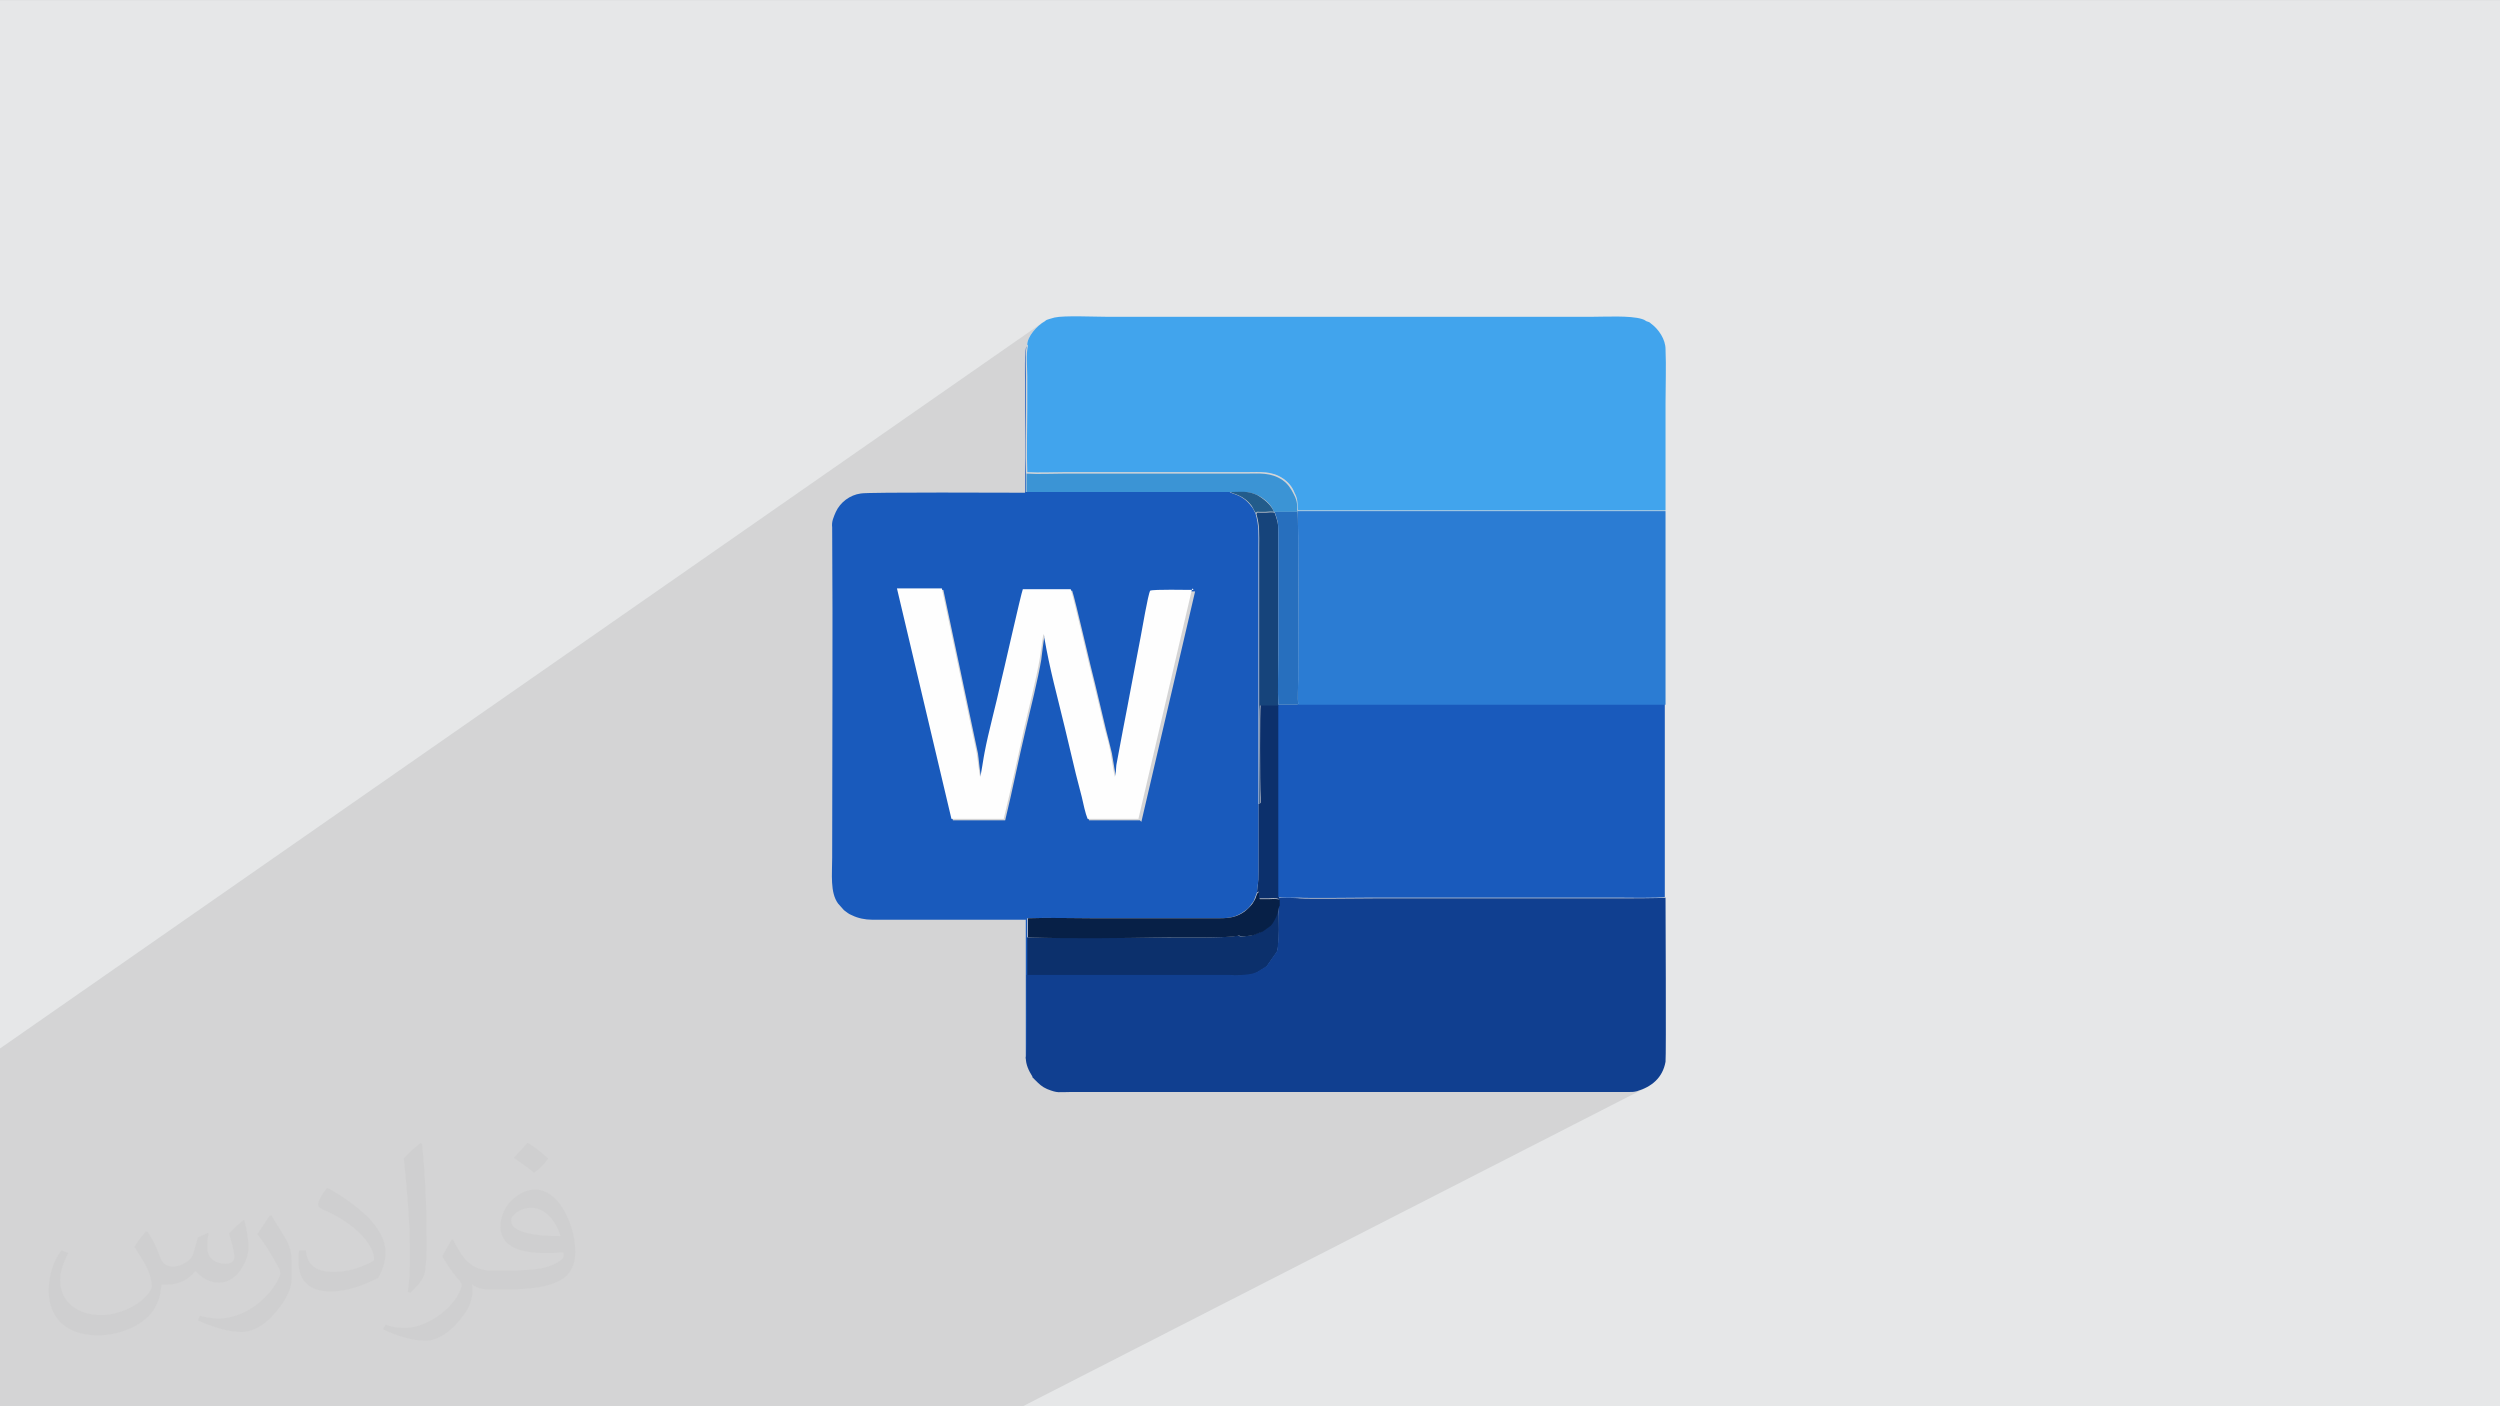 <?xml version="1.0" encoding="UTF-8"?>
<!DOCTYPE svg PUBLIC "-//W3C//DTD SVG 1.1//EN" "http://www.w3.org/Graphics/SVG/1.1/DTD/svg11.dtd">
<!-- Creator: CorelDRAW -->
<svg xmlns="http://www.w3.org/2000/svg" xml:space="preserve" width="3.703in" height="2.083in" version="1.1" style="shape-rendering:geometricPrecision; text-rendering:geometricPrecision; image-rendering:optimizeQuality; fill-rule:evenodd; clip-rule:evenodd"
viewBox="0 0 3703.33 2083.33"
 xmlns:xlink="http://www.w3.org/1999/xlink"
 xmlns:xodm="http://www.corel.com/coreldraw/odm/2003">
 <rect x="0" y="0" width="3703.33" height="2083.33" fill="#808080" stroke="none"/>
 <defs>
  <style type="text/css">
   <![CDATA[
    .fil10 {fill:#072047}
    .fil3 {fill:#0C306C}
    .fil6 {fill:#103F90}
    .fil11 {fill:#16447B}
    .fil4 {fill:#195ABC}
    .fil13 {fill:#235C8B}
    .fil12 {fill:#276FBE}
    .fil7 {fill:#2B7CD3}
    .fil9 {fill:#3B94D5}
    .fil5 {fill:#41A4ED}
    .fil0 {fill:#E6E7E8}
    .fil8 {fill:#FEFEFE}
    .fil2 {fill:#373435;fill-opacity:0.031}
    .fil1 {fill:#373435;fill-opacity:0.102}
   ]]>
  </style>
 </defs>
 <g id="Layer_x0020_1">
  <polygon class="fil0" points="-1,0.07 3704.33,0.07 3704.33,2083.26 -1,2083.26 "/>
  <path class="fil1" d="M-1 1963.11l0 2.88 0 26.28 0 1.73 0 7.91 0 18.37 0 4.7 0 2.95 0 1.56 0 2.6 0 0.29 0 2.63 0 9.11 0 14.45 0 2.94 0 21.74 16.7 0 4.64 0 15.89 0 21.07 0 11.66 0 2.68 0 2.01 0 2.77 0 1.8 0 2.81 0 22.58 0 9.04 0 11.41 0 3.25 0 1.49 0 23.93 0 4.34 0 0.57 0 20.59 0 0.01 0 1.44 0 20 0 0.88 0 1.46 0 36.12 0 9.7 0 59.27 0 0.94 0 0.33 0 36.25 0 2.67 0 1.88 0 1.56 0 3.06 0 1.88 0 0.11 0 0.02 0 0.15 0 0.63 0 31.98 0 40.72 0 1.64 0 68.47 0 23.94 0 17.7 0 1.1 0 0.26 0 0.72 0 0.21 0 0.25 0 1.11 0 0.26 0 0.72 0 4.86 0 2.93 0 4.66 0 2.94 0 0.71 0 6.41 0 0.47 0 0.43 0 1.15 0 8.85 0 2.55 0 2.32 0 0.93 0 1.63 0 10.46 0 1.64 0 2.33 0 5.84 0 6.51 0 1.69 0 1.13 0 0.94 0 1.33 0 9.02 0 3.07 0 1.13 0 0.74 0 2.11 0 1.87 0 3.22 0 2.43 0 22.26 0 1.91 0 2.33 0 1.73 0 10.85 0 12.69 0 5.33 0 0.77 0 17.83 0 0.09 0 1.61 0 1.14 0 1.7 0 34.99 0 189.26 0 61.41 0 59.7 0 418.21 0 18.73 0 7.93 0 2.81 0 472.49 -241.6 70.64 241.6 -70.64 -241.6 37.1 -18.97 101.6 260.57 -101.6 -260.57 4.45 -2.28 104.4 262.85 -104.4 -262.85 3.24 -1.66 108.77 264.5 -108.77 -264.5 5.81 -2.97 114.36 267.47 -114.36 -267.47 28.67 -14.66 142.87 282.13 -142.87 -282.13 6.26 -3.2 149.93 285.33 -149.93 -285.33 2.05 -1.05 152.29 286.38 -152.29 -286.38 123.94 -63.37 111.98 349.75 -111.98 -349.75 132.94 -67.97 204.71 417.72 -204.71 -417.72 107.76 -55.1 -3.59 1.8 -3.74 1.63 -3.89 1.46 -4.02 1.3 -1.54 0.36 -1.39 0.27 -1.29 0.19 -1.24 0.13 -1.24 0.08 -1.29 0.04 -1.39 0.01 -1.54 0 -2.81 0 -2.72 0 -2.65 0 -2.58 0 -2.54 0 -2.49 0 -2.47 0 -2.46 0 -84.33 0 -79.1 -161.42 -101.59 54.81 34.13 106.61 146.57 0 -79.1 -161.42 236.5 -127.59 -1.77 0.37 -2.76 0.3 -3.61 0.24 -4.33 0.18 -4.93 0.13 -5.38 0.08 -5.7 0.05 -5.88 0.01 -5.93 -0.01 -5.85 -0.03 -5.63 -0.04 -5.28 -0.05 -4.8 -0.05 -4.17 -0.04 -3.42 -0.03 -2.54 -0.01 -4.5 0 -4.5 0 -4.5 0 -4.5 0 -4.5 0 -4.5 0 -4.5 0 -4.5 0 -4.5 0 -4.5 0 -4.5 0 -4.5 0 -4.5 0 -4.5 0 -4.5 0 -4.5 0 -154.54 0 -44.13 -90.05 -69.66 39.66 16.13 50.39 97.65 0 -44.13 -90.05 343.72 -195.69 -3.01 0 1.91 -1.09 0 -286.18 0.2 -0.12 77.18 209.89 404.86 1116.7 -404.86 -1116.7 410.65 1116.7 -410.65 -1116.7 -76.29 -210.43 76.29 210.43 -77.18 -209.89 0.89 -0.54 -1.09 0 -543.13 0 -0.59 -2.83 -0.26 -2.8 -0.11 -2.85 -0.13 -2.98 -0.33 -3.19 -0.72 -3.46 -1.28 -3.82 -2.02 -4.26 -1.33 -3.17 -1.53 -2.98 -1.74 -2.8 -1.94 -2.63 -2.15 -2.48 -2.35 -2.34 -2.56 -2.21 -2.76 -2.1 -3.26 -2.09 -3.24 -1.78 -3.24 -1.5 -3.23 -1.23 -3.24 -1 -3.25 -0.79 -3.28 -0.59 -3.3 -0.43 -3.34 -0.29 -3.39 -0.18 -3.44 -0.08 -3.51 -0.01 -3.57 0.03 -3.66 0.05 -3.74 0.05 -3.83 0.02 -269.39 0 -3.48 0.01 -3.48 0.03 -3.48 0.05 -3.48 0.06 -3.48 0.07 -3.48 0.07 -3.48 0.06 -3.48 0.06 -3.48 0.04 -3.48 0.03 -3.48 0 -3.48 -0.02 -3.48 -0.06 -3.48 -0.09 -3.48 -0.13 -3.48 -0.18 -0.18 -5.75 -0.13 -5.8 -0.09 -5.84 -0.06 -5.87 -0.02 -5.91 0 -5.93 0.03 -5.96 0.04 -5.98 0.06 -5.98 0.06 -6 0.07 -6 0.07 -6 0.06 -5.99 0.05 -5.98 0.03 -5.96 0.01 -5.94 0 -2.87 0 -2.9 0 -2.92 0 -2.93 0 -2.94 0 -2.96 0 -2.96 0 -2.96 0 -2.96 0 -2.96 0 -2.96 0 -2.94 0 -2.93 0 -2.92 0 -2.9 0 -2.87 -0.02 -2.87 -0.06 -2.9 -0.09 -2.91 -0.11 -2.93 -0.11 -2.93 -0.11 -2.93 -0.1 -2.93 -0.07 -2.92 -0.03 -2.91 0.02 -2.89 0.08 -2.87 0.15 -2.84 0.24 -2.81 0.33 -2.77 0.43 -2.73 0.55 -2.68 -1.09 -1.09 0.63 -4.68 1.77 -4.92 2.72 -5 3.47 -4.91 4.03 -4.65 4.41 -4.23 1.59 -1.26 7.56 -5.26 0.77 -0.72 0.71 -0.56 -6.56 4.57 0.51 -0.41 -1544.28 1075.2 0 0.04 0 0.2 0 13.72 0 1.17 0 0.35 0 34.89 0 2.16 0 4.43 0 0.13 0 16.3 0 17.71 0 78.04 0 0.29 0 23.02 0 0.31 0 6.94 0 5.24 0 3.06 0 33.99 0 3.03 0 53.74 0 9.5 0 2.96 0 11.1 0 23.7 0 2.93 0 30.22 0 2.94 0 0.48 0 0.07 0 23.17 0 2.93 0 0.41zm1950.3 -355.56l4.35 10.17 20.49 0 -9.37 -18.51 -15.46 8.34zm4.35 10.17l-4.35 -10.17 -2.97 1.6 3.52 8.57 3.79 0zm-3.79 0l-3.52 -8.57 -0.8 0.43 3.23 8.14 1.09 0zm-7.46 -6.44l2.51 6.44 3.86 0 -3.23 -8.14 -3.14 1.7zm2.51 6.44l-2.51 -6.44 -11.94 6.44 14.45 0zm29.23 0l4.44 0 -10.63 -20.22 1.04 -0.56 11.05 20.78 182.16 0 -34.13 -106.61 -159.08 85.82 11.05 20.78 -1.46 0 -10.63 -20.22 -3.19 1.72 9.37 18.51zm90.52 178.76l6.19 -3.17 2.02 -1.03 0 -0 -2.02 1.04m2.02 -1.03l0 -0 72.68 -37.21 -72.68 37.21zm177.98 -91.12l78.99 -40.44 0 0 83.98 -43 -83.98 42.99 0 0 -78.99 40.44zm-217.65 -371.35l-3.62 0.01 -5 0.03 -6.18 0.05 -7.15 0.06 -7.92 0.07 -8.48 0.07 -8.83 0.06 -8.99 0.06 -8.94 0.04 -3.54 0.01 89.33 -50.86 16.13 50.39 -36.82 0z"/>
  <path class="fil2" d="M219.02 1825.24c7,11 12,21 16,32 3,7 5,19 21,19 5,0 11,-1 17,-5 7,-3 12,-9 14,-17l6 -21 15 -7 1 1c-2,8 -2,15 -2,21 0,18 15,24 27,24 7,0 13,-3 13,-10 0,-8 -4,-22 -8,-35 7,-7 14,-14 22,-20l1 1c4,15 6,30 6,40 0,10 -4,20 -8,27 -7,14 -20,25 -36,25 -12,0 -25,-6 -34,-17l-1 0c-9,11 -22,20 -43,20l-7 0c-1,14 -4,24 -9,33 -13,25 -50,42 -85.01,42 -49,0 -73.01,-28 -73.01,-66 0,-23 7,-45 19,-60l10 4c-7,14 -12,27 -12,40 0,35 29,52 61,52 30,0 68.01,-20 75.01,-42 -2,-25 -12,-36 -26,-59 4,-7 10,-15 17,-23l1 0 0 0 2 1 0.02 -0.01zm563.05 -132.01c10,6 20,14 30,23 -6,8 -12,15 -21,21 -10,-8 -20,-15 -30,-22 7,-8 14,-15 20,-22l1 0 0 -0zm5 96.01c-17,0 -30,11 -30,19 0,17 33,23 73.01,23 -5,-20 -22,-42 -43,-42zm-37 93.01c22,0 41,-1 55,-4 16,-4 30,-12 30,-18 0,-2 0,-3 -1,-5 -9,1 -19,1 -29,1 -29,0 -52,-7 -60,-23 -2,-4 -4,-10 -4,-15 0,-16 7,-32 19,-42 10,-9 21,-14 33,-14 20,0 37,17 48,42 6,14 11,30 11,51 0,14 -4,25 -12,34 -16,15 -45,21 -90.01,21l-20 0 0 0 -5 0c-11,0 -19,-2 -25,-7l-1 0c0,2 1,5 1,7 0,10 -3,23 -10,33 -20,30 -42,43 -60,43 -19,0 -42,-7 -63,-17l4 -7c7,3 16,5 29,5 34,0 78.01,-33 84.01,-64 -1,-3 -3,-6 -7,-10 -10,-12 -16,-22 -22,-32 5,-10 10,-18 14,-25l2 0c14,29 28,46 57,46l4 0 0 0 21 0 0 0 -3 0 -0 -0zm-146.01 31c2,-14 3,-29 3,-43l0 -21c0,-39 -5,-96.01 -9,-133.01 7,-8 17,-17 25,-23l2 1c5,47 7,101.01 7,151.01 0,13 -1,26 -2,35 -1,12 -8,21 -22,35l-3 -1 0 0 -1 -1 -0 0zm-151.02 -62.01c1,18 10,33 41,33 20,0 36,-5 55,-14 3,-2 5,-3 5,-5 0,-12 -9,-27 -24,-41 -14,-13 -34,-25 -51,-32 -6,-3 -8,-5 -8,-8 0,-5 7,-17 13,-24l2 0c20,11 43,27 60,44 15,16 25,33 25,51 0,13 -4,26 -11,38 -22,11 -46,20 -70.01,20 -29,0 -48,-13 -48,-45 0,-3 0,-9 1,-16l10 0 0 0 0 -1 0 0zm-52 -52l18 29c7,11 13,22 13,41l0 24c0,19 -12,39 -32,60 -15,14 -29,20 -42,20 -19,0 -40,-6 -65,-17l3 -7c8,2 17,4 28,4 35,0 72.01,-26 88.01,-58 2,-4 3,-7 3,-9 0,-4 -2,-8 -4,-11 -9,-17 -19,-33 -30,-47 6,-9 12,-18 18,-27l2 0 0 0 0 -2 0 -0z"/>
  <g id="_2014247823920">
   <g>
    <path class="fil3" d="M1520.59 1388.7l0 56.71 267.2 0c1.09,0 2.18,0 2.18,0l31.63 0c8.72,1.09 21.81,0 29.45,-1.09 5.45,-1.09 5.45,-1.09 10.91,-3.27l14.18 -8.72 15.27 -21.81c4.36,-9.81 3.27,-55.62 2.18,-68.71 -1.09,1.09 0,0 -1.09,2.18 -1.09,3.27 -1.09,7.63 -3.27,12 -2.18,3.27 -6.54,12 -8.72,15.27l-12 8.72 -14.18 5.45c0,0 0,0 0,0l-7.63 1.09c-5.45,1.09 -7.63,1.09 -12,0 -2.18,-1.09 -2.18,-1.09 -4.36,0 -13.09,3.27 -88.34,2.18 -107.97,2.18 -64.34,0 -138.51,1.09 -201.76,0l-0.01 0z"/>
    <path class="fil3" d="M1864.14 1191.3l0 100.33c0,21.81 -1.09,13.09 -2.18,30.54 2.18,-2.18 0,2.18 2.18,-2.18 0,7.63 -1.09,7.63 1.09,10.91 3.27,0 9.81,0 14.18,0 4.36,0 10.9,-1.09 15.26,1.09l0 -3.27 0 -284.65 -27.26 0c-1.09,6.54 -1.09,117.79 0,137.42 0,1.09 0,4.36 0,4.36 0,1.09 0,1.09 0,2.18 0,2.18 0,1.09 -1.09,2.18l-2.18 1.09z"/>
   </g>
   <g>
    <path class="fil4" d="M1688.55 1215.3l-75.26 0c-3.27,-7.63 -5.45,-23.99 -8.72,-32.72 -3.27,-12 -5.45,-21.81 -8.72,-33.81 -5.45,-22.9 -10.91,-44.72 -16.36,-68.71 -12,-50.17 -21.81,-83.98 -30.54,-134.15 0,-2.18 0,0 0,-2.18 0,-1.09 -1.09,-1.09 -1.09,-2.18 -2.18,4.36 -4.36,29.45 -5.45,35.99 -4.36,26.18 -16.36,75.25 -22.9,102.52 -10.91,45.81 -19.63,90.52 -30.54,135.24l-77.43 0 -80.71 -341.37 66.53 0 51.26 242.12c1.09,5.45 3.27,34.9 5.45,37.08 1.09,-1.09 5.45,-31.63 6.54,-35.99 5.45,-29.45 17.45,-73.07 23.99,-103.61 2.18,-7.63 30.54,-135.24 32.72,-138.51l70.89 0c4.36,12 29.45,122.15 33.81,137.42 5.45,22.9 10.91,45.8 16.36,68.7 3.27,12 5.45,21.81 8.72,34.9 1.09,5.45 5.45,34.9 6.54,37.08 1.09,-2.18 2.18,-14.18 2.18,-17.45l9.81 -52.35c4.36,-22.9 8.72,-45.81 13.09,-68.7 4.36,-22.9 8.72,-46.9 13.09,-68.71 2.18,-10.91 10.91,-63.26 14.18,-68.71 5.45,-2.18 53.44,-1.09 64.35,-1.09l-79.62 341.37 -2.16 -2.19zm-167.96 352.27c2.18,-3.27 1.09,-115.61 1.09,-122.15l0 -56.71 0 -28.36c30.54,-1.09 64.35,0 94.89,0l188.68 0c17.45,0 26.18,-2.18 37.08,-9.81 5.45,-3.27 8.72,-6.54 12,-12 2.18,-2.18 3.27,-4.36 4.36,-7.63 1.09,-3.27 2.18,-5.45 3.27,-8.72 1.09,-17.45 2.18,-7.63 2.18,-30.54l0 -100.33 0 -379.54c0,-20.72 1.09,-32.72 -4.36,-51.26 -2.18,-3.27 -3.27,-7.63 -6.54,-10.91 -13.09,-17.45 -28.36,-17.45 -31.63,-20.72l-302.1 0 0 -28.36c-1.09,-30.54 0,-64.35 0,-94.89 0,-15.26 0,-31.63 0,-46.89 0,-15.27 -1.09,-32.72 1.09,-45.81 -3.27,5.45 -2.18,44.72 -2.18,52.35l0 164.68c-18.54,0 -232.3,-1.09 -243.21,1.09 -16.35,2.18 -30.54,13.09 -37.08,27.27 -3.27,7.63 -6.54,14.18 -5.45,22.9 1.09,162.5 0,327.19 0,489.69 0,23.99 -3.27,51.26 8.72,67.62l8.72 9.81c4.36,3.27 6.54,5.45 12,7.63 8.72,4.36 19.63,6.54 29.45,6.54l227.94 0 0 206.13 1.09 -1.08z"/>
    <path class="fil4" d="M1923.03 1044.06l-29.44 0 0 284.65c3.27,2.18 22.9,1.09 30.54,1.09 10.91,1.09 93.8,0 109.06,0l289.02 0c23.99,0 47.98,0 71.98,0 10.91,0 65.44,1.09 71.98,-1.09l0 -572.57 0 0 0 286.83 -544.22 0 1.09 1.09z"/>
   </g>
   <path class="fil5" d="M1522.77 511.84c-3.27,14.18 -1.09,30.54 -1.09,45.81 0,15.27 0,31.63 0,46.89 0,31.63 -1.09,64.35 0,94.89 18.54,1.09 37.08,0 55.62,0l269.39 0c20.72,0 37.08,-2.18 54.53,9.81 7.63,5.45 13.09,12 16.36,20.72 6.54,12 3.27,18.54 5.45,26.18l544.22 0 0 0c0,-53.44 0,-105.79 0,-159.23 0,-26.17 1.09,-53.44 0,-79.61 0,-14.18 -9.81,-29.45 -21.81,-38.17 -2.18,-2.18 -3.27,-2.18 -6.54,-3.27 -3.27,-2.18 -3.27,-2.18 -6.54,-3.27 -17.45,-5.45 -54.53,-3.27 -75.26,-3.27l-716.54 0c-18.54,0 -64.35,-2.18 -78.53,1.09 -3.27,1.09 -4.36,1.09 -7.63,2.18 -3.27,1.09 -4.36,1.09 -6.54,3.27 -12,6.54 -26.18,22.9 -26.18,34.9l1.09 1.09z"/>
   <path class="fil6" d="M1893.59 1331.99l0 8.72c1.09,13.09 1.09,58.89 -2.18,68.71l-15.27 21.81 -14.18 8.72c-5.45,2.18 -5.45,2.18 -10.91,3.27 -8.72,1.09 -20.72,2.18 -29.45,1.09l-31.63 0c0,0 -1.09,0 -2.18,0l-267.2 0c0,6.54 1.09,118.88 -1.09,122.15 0,10.91 4.36,19.63 9.81,28.36 0,0 0,0 0,1.09l4.36 4.36c5.45,5.45 9.81,9.81 17.45,13.09 16.36,6.54 16.36,4.36 35.99,4.36l805.97 0c6.54,0 13.09,0 20.72,0 4.36,0 6.54,0 10.91,-1.09 21.81,-6.54 38.17,-19.63 42.54,-43.63 1.09,-7.63 0,-238.85 0,-243.21 -6.54,1.09 -61.07,1.09 -71.98,1.09 -23.99,0 -47.99,0 -71.98,0l-289.02 0c-15.27,0 -98.16,1.09 -109.06,0 -7.63,-1.09 -27.26,0 -30.54,-1.09l0 3.27 -1.09 -1.09z"/>
   <path class="fil7" d="M1923.03 1044.06l544.22 0 0 -286.83 -544.22 0 -1.09 0c2.18,4.36 1.09,227.94 1.09,249.75 0,10.91 -1.09,26.18 0,35.99l0 1.09z"/>
   <path class="fil8" d="M1768.16 873.93c-9.81,0 -58.89,-1.09 -64.35,1.09 -3.27,5.45 -12,57.8 -14.17,68.71 -4.36,22.9 -8.72,45.81 -13.09,68.7 -4.36,23.99 -8.72,45.81 -13.09,68.71l-9.81 52.35c0,3.27 -1.09,15.27 -2.18,17.45 -1.09,-2.18 -5.45,-31.63 -6.54,-37.08 -2.18,-12 -5.45,-22.9 -8.72,-34.9 -5.45,-23.99 -10.91,-45.81 -16.36,-68.71 -4.36,-15.27 -29.45,-125.42 -33.81,-137.42l-70.89 0c-2.18,4.36 -30.54,130.87 -32.72,138.51 -6.54,30.54 -18.54,74.17 -23.99,103.61 -1.09,4.36 -5.45,34.9 -6.54,35.99 -1.09,-2.18 -4.36,-31.63 -5.45,-37.08l-51.26 -242.12 -66.53 0 80.71 341.36 77.44 0c10.91,-44.71 20.72,-90.52 30.54,-135.24 6.54,-27.27 18.54,-76.35 22.9,-102.52 1.09,-6.54 4.36,-31.63 5.45,-35.99 0,0 0,0 1.09,2.18 1.09,2.18 0,0 0,2.18 8.72,50.17 18.54,83.98 30.54,134.15 5.45,22.9 10.91,45.81 16.36,68.71 3.27,12 5.45,21.81 8.72,33.81 2.18,9.81 5.45,25.08 8.72,32.72l75.26 0 79.61 -341.36 2.17 2.19z"/>
   <path class="fil9" d="M1520.59 700.52l0 28.36 302.1 0c15.27,1.09 25.09,-2.18 39.26,4.36 9.81,4.36 21.81,14.18 25.09,25.09l0 0 33.81 0 1.09 0c-1.09,-8.72 1.09,-14.18 -5.45,-26.18 -4.36,-8.72 -8.72,-15.27 -16.35,-20.72 -17.45,-12 -34.9,-9.81 -54.53,-9.81l-269.39 0c-18.54,0 -37.08,1.09 -55.62,0l-0 -1.09z"/>
   <path class="fil10" d="M1863.05 1322.17c-1.09,2.18 -2.18,5.45 -3.27,8.72 -1.09,2.18 -2.18,4.36 -4.36,7.63 -3.27,4.36 -7.63,8.72 -12,12 -10.91,7.63 -20.72,9.81 -37.08,9.81l-188.68 0c-30.54,0 -64.35,-1.09 -94.89,0l0 28.36c63.26,2.18 137.42,1.09 201.76,0 19.63,0 95.98,1.09 107.97,-2.18 2.18,0 2.18,-1.09 4.36,0 3.27,1.09 5.45,1.09 12,0l7.63 -1.09c0,0 0,0 0,0l14.18 -5.45 11.99 -8.72c3.27,-3.27 7.63,-12 8.72,-15.27 2.18,-5.45 2.18,-8.72 3.27,-12 1.09,-2.18 0,-1.09 1.09,-2.18l0 -8.72c-4.36,-2.18 -10.91,-1.09 -15.27,-1.09 -4.36,0 -10.9,0 -14.17,0 -2.18,-4.36 -1.09,-3.27 -1.09,-10.91 -2.18,4.36 0,0 -2.18,2.18l0 -1.09z"/>
   <path class="fil11" d="M1860.87 760.5c5.45,18.54 4.36,30.54 4.36,51.26l0 379.54c1.09,-1.09 1.09,-1.09 1.09,-2.18 0,-1.09 0,-1.09 0,-2.18 0,-1.09 0,-3.27 0,-4.36 0,-19.63 -1.09,-130.88 0,-137.42l27.27 0c-1.09,-23.99 0,-49.07 0,-73.07l0 -182.14c0,-16.35 -1.09,-17.44 -5.45,-30.54l0 0c-4.36,-1.09 -8.72,0 -13.09,0 -2.18,0 -5.45,0 -7.63,0 -3.27,0 -6.54,-1.09 -5.45,2.18l-1.09 -1.09z"/>
   <path class="fil12" d="M1893.59 1044.06l29.44 0c-1.09,-9.81 0,-26.18 0,-35.99 0,-22.9 1.09,-246.48 -1.09,-249.75l-33.81 0c4.36,13.09 5.45,14.18 5.45,30.54l0 182.13c0,23.99 -1.09,50.17 0,73.07l0 -0z"/>
   <path class="fil13" d="M1860.87 760.5c0,-3.27 2.18,-2.18 5.45,-2.18 2.18,0 5.45,0 7.63,0 4.36,0 9.81,-1.09 13.08,0 -3.27,-9.81 -15.26,-19.63 -25.08,-25.09 -14.18,-6.54 -23.99,-4.36 -39.26,-4.36 3.27,3.27 18.54,3.27 31.63,20.72 2.18,3.27 3.27,7.63 6.54,10.91l0 0z"/>
  </g>
 </g>
</svg>
